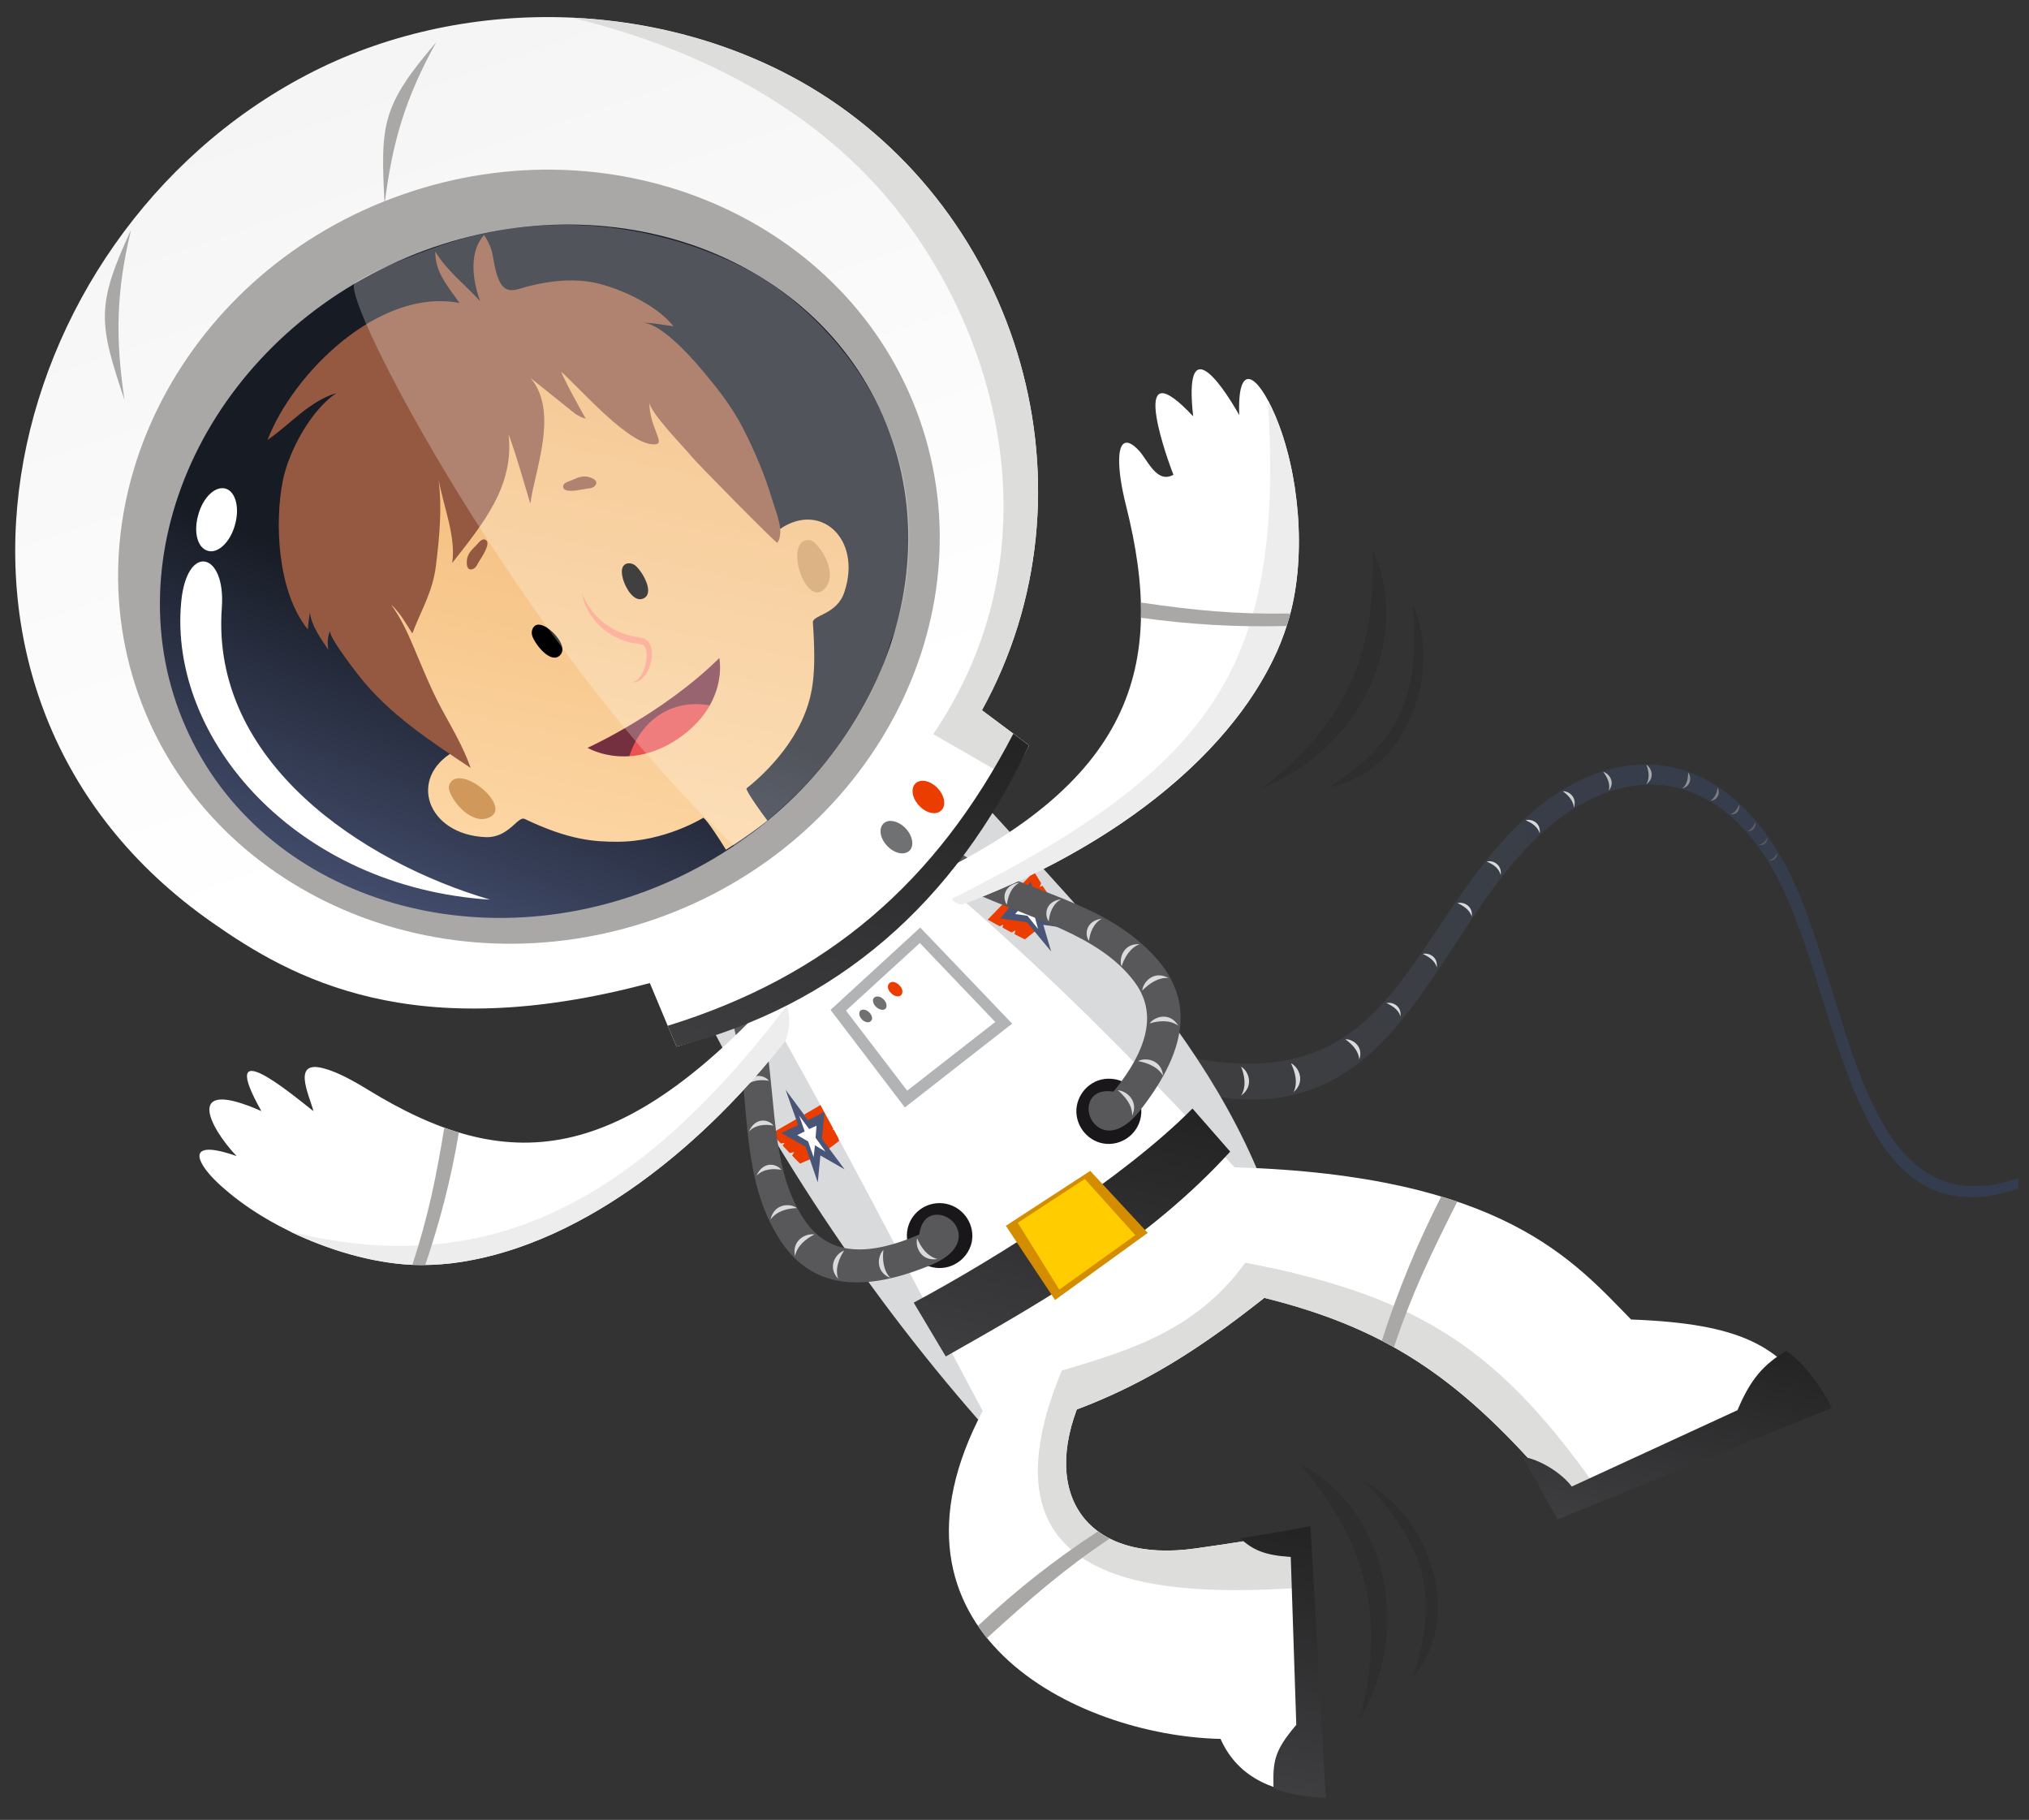 <?xml version="1.0" encoding="utf-8"?>
<!-- Generator: Adobe Illustrator 16.0.0, SVG Export Plug-In . SVG Version: 6.00 Build 0)  -->
<!DOCTYPE svg PUBLIC "-//W3C//DTD SVG 1.1//EN" "http://www.w3.org/Graphics/SVG/1.1/DTD/svg11.dtd">
<svg version="1.1" id="Calque_1" xmlns="http://www.w3.org/2000/svg" xmlns:xlink="http://www.w3.org/1999/xlink" x="0px" y="0px"
	 width="184px" height="165px" viewBox="0 0 184 165" enable-background="new 0 0 184 165" xml:space="preserve">
<rect x="0" y="0" width="184" height="165" fill="#333333" stroke="none"/>
<g>
	
		<linearGradient id="SVGID_1_" gradientUnits="userSpaceOnUse" x1="-474.586" y1="-181.502" x2="-498.764" y2="-123.476" gradientTransform="matrix(0.213 -0.977 -0.977 -0.213 96.176 -414.974)">
		<stop  offset="0" style="stop-color:#343D4F"/>
		<stop  offset="1" style="stop-color:#3E3E40"/>
	</linearGradient>
	<path fill="url(#SVGID_1_)" d="M108.509,99.079c17.263,3.948,20.753-12.179,29.569-21.813c8.382-9.16,18.646-8.333,24.093,4.386
		c5.05,11.76,6.375,30.925,20.817,26.132c0.039-0.323,0.052-0.652,0.092-0.976c-13.596,4.648-14.984-13.688-19.836-25.525
		c-5.776-14.086-17.378-15.686-26.915-5.094c-9.222,10.243-11.002,23.491-29.134,19.532L108.509,99.079z"/>
	<path fill="#D9DADB" d="M77.475,66.923l7.296,0.931c12.064,13.953,27.129,27.147,31.737,45.615
		c-8.131,8.702-16.229,12.834-27.804,15.245C78.054,116.546,68.708,102.402,60.92,85.8L77.475,66.923z"/>
	<g>
		<polygon fill="#EB3D00" points="72.226,101.455 69.954,102.766 70.808,103.673 71.15,103.627 70.978,103.859 71.612,104.54 
			72.022,104.45 71.833,104.77 72.545,105.498 73.809,104.96 		"/>
		<polygon fill="#EB3D00" points="72.915,101.061 75.157,99.745 75.466,100.958 75.253,101.24 75.53,101.211 75.75,102.135 
			75.501,102.439 75.837,102.422 76.097,103.443 75.016,104.26 		"/>
		<g>
			<polygon fill="#495577" points="71.24,98.8 73.285,101.564 74.775,100.805 74.542,103.254 76.587,106.018 74.396,104.758 
				74.16,107.206 73.058,103.984 70.863,102.721 72.377,102 			"/>
			<polygon fill="#FFFFFF" points="72.474,101.148 73.381,102.369 74.048,102.062 73.961,103.156 74.861,104.408 73.903,103.838 
				73.786,104.926 73.285,103.49 72.298,102.914 72.972,102.581 			"/>
		</g>
	</g>
	<g>
		<polygon fill="#EB3D00" points="91.941,80.921 93.77,79.032 94.415,80.076 94.281,80.408 94.543,80.314 95.066,81.091 
			94.898,81.447 95.223,81.337 95.787,82.212 94.975,83.299 		"/>
		<polygon fill="#EB3D00" points="91.396,81.494 89.568,83.383 90.67,83.984 90.981,83.812 90.918,84.1 91.724,84.546 
			92.096,84.355 91.994,84.693 92.941,85.173 94,84.32 		"/>
		<g>
			<polygon fill="#495577" points="89.576,79.351 91.766,81.997 90.707,83.271 93.129,83.619 95.322,86.264 94.613,83.852 
				97.038,84.201 94.189,82.345 93.484,79.932 92.422,81.206 			"/>
			<polygon fill="#FFFFFF" points="91.57,81.111 92.548,82.287 92.059,82.873 93.168,83.025 94.139,84.23 93.841,83.113 
				94.918,83.287 93.659,82.439 93.325,81.344 92.835,81.928 			"/>
		</g>
	</g>
	<path fill="#FFFFFF" d="M76.422,72.444c19.027,15.445,26.037,23.33,43.027,41.335c-9.44,7.812-16.545,13.308-29.222,16.232
		c-8.091-15.074-14.119-27.318-23.958-44.309L76.422,72.444z"/>
	<path fill="#FFFFFF" d="M89.168,127.822c-10.679,20.099,8.456,29.543,21.518,29.837c1.614,3.633,5.026,4.95,9.149,5.099
		l-1.354-23.988c-3.451,0.629-6.789,1.166-10.08,1.621c-9.814,1.383-14.061-4.814-10.449-13.359L89.168,127.822z"/>
	<path fill="#DDDDDC" d="M118.777,143.893l-0.295-5.125c-3.451,0.631-6.789,1.168-10.08,1.623
		c-9.815,1.381-14.062-4.815-10.45-13.359l-2.763,0.24C90.027,143.605,104.451,144.975,118.777,143.893z"/>
	<path fill="#FFFFFF" d="M112.002,105.834c24.288,0.727,30.719,8.512,35.914,13.799c9.975,0.371,13.477,2.401,16.473,7.15
		l-22.064,9.513c-2.389-1.756-1.752-1.918-3.479-3.801c-8.135-8.938-15.035-12.886-26.566-15.374L112.002,105.834z"/>
	<path fill="#DDDDDC" d="M144.979,135.16l-2.654,1.137c-2.389-1.756-1.752-1.918-3.479-3.801
		c-8.135-8.939-15.035-12.885-26.566-15.374l-0.047-1.726c0.242-0.277,0.459-0.592,0.709-0.898
		C129.048,117.533,136.204,122.678,144.979,135.16z"/>
	
		<linearGradient id="SVGID_2_" gradientUnits="userSpaceOnUse" x1="-527.793" y1="-113.254" x2="-501.059" y2="-113.254" gradientTransform="matrix(0.213 -0.977 -0.977 -0.213 96.176 -414.974)">
		<stop  offset="0" style="stop-color:#3E3E40"/>
		<stop  offset="1" style="stop-color:#232324"/>
	</linearGradient>
	<path fill="url(#SVGID_2_)" d="M108.139,100.504c-6.262,6.34-17.952,13.691-25.279,17.6l2.907,4.881
		c9.307-5.252,18.51-10.59,25.793-18.572L108.139,100.504z"/>
	<polygon fill="#D48D00" points="104.083,111.781 95.678,117.865 91.215,111.139 98.869,106.156 	"/>
	<g>
		<polygon fill="#B1B3B4" points="75.318,91.561 82.058,100.41 91.785,92.809 83.451,84.096 		"/>
		<polygon fill="#FFFFFF" points="76.719,91.627 82.268,98.889 90.255,92.656 83.416,85.502 		"/>
		<path fill="#707173" d="M78.011,91.637c0.189-0.168,0.539-0.121,0.811,0.146c0.272,0.271,0.348,0.619,0.159,0.787
			c-0.165,0.205-0.537,0.125-0.789-0.111C77.921,92.189,77.846,91.841,78.011,91.637z"/>
		<path fill="#707173" d="M79.26,90.464c0.194-0.196,0.575-0.146,0.847,0.126c0.3,0.275,0.369,0.65,0.205,0.855
			c-0.195,0.201-0.568,0.119-0.868-0.157C79.17,91.018,79.073,90.635,79.26,90.464z"/>
		<path fill="#EB3D00" d="M80.628,89.167c0.199-0.228,0.609-0.167,0.903,0.138c0.331,0.283,0.39,0.688,0.193,0.916
			c-0.195,0.197-0.604,0.139-0.899-0.166C80.497,89.771,80.433,89.365,80.628,89.167z"/>
	</g>
	
		<linearGradient id="SVGID_3_" gradientUnits="userSpaceOnUse" x1="-559.84" y1="-140.475" x2="-535.764" y2="-140.475" gradientTransform="matrix(0.213 -0.977 -0.977 -0.213 96.176 -414.974)">
		<stop  offset="0" style="stop-color:#3E3E40"/>
		<stop  offset="1" style="stop-color:#232324"/>
	</linearGradient>
	<path fill="url(#SVGID_3_)" d="M115.486,162.139c1.414,0.549,3.018,0.812,4.748,0.854l-1.396-24.63
		c-2.171,0.431-4.294,0.779-6.383,1.107c1.183,1.068,2.194,1.529,4.597,1.696l0.502,15.22
		C115.493,158.797,115.441,159.721,115.486,162.139z"/>
	
		<linearGradient id="SVGID_4_" gradientUnits="userSpaceOnUse" x1="-530.382" y1="-170.845" x2="-511.031" y2="-170.845" gradientTransform="matrix(0.213 -0.977 -0.977 -0.213 96.176 -414.974)">
		<stop  offset="0" style="stop-color:#3E3E40"/>
		<stop  offset="1" style="stop-color:#232324"/>
	</linearGradient>
	<path fill="url(#SVGID_4_)" d="M161.991,122.469c1.663,1.203,3.015,3.004,4.139,5.176l-24.877,10.104l-3.19-5.663
		c1.527,0.185,3.564,1.472,4.473,2.692l15.029-6.924C158.755,125.012,159.945,123.705,161.991,122.469z"/>
	<path fill="#A9A8A7" d="M132.158,108.939c-2.383,4.717-4.149,8.396-5.742,13.195c-0.348-0.195-0.725-0.398-1.107-0.57
		c1.487-4.613,3.164-8.703,5.381-13.067C131.2,108.639,131.678,108.803,132.158,108.939z"/>
	<polygon fill="#FFCC00" points="102.953,111.984 96.064,116.925 92.299,110.863 98.375,106.893 	"/>
	<path fill="#A9A8A7" d="M89.498,148.52c3.98-3.621,6.958-6.224,11.121-9.016c-0.379-0.203-0.721-0.427-1.062-0.65
		c-3.935,2.568-7.314,5.235-10.868,8.553C88.934,147.792,89.217,148.154,89.498,148.52z"/>
	<g>
		<path fill="#1A171B" d="M97.611,100.584c0.117-1.63,1.509-2.891,3.138-2.777c1.608,0.082,2.836,1.49,2.749,3.129
			c-0.113,1.631-1.497,2.864-3.137,2.775C98.759,103.605,97.534,102.191,97.611,100.584z"/>
		<g>
			<path fill="#58585A" d="M103.29,100.798c4.86-6.134,4.677-10.538,1.416-14.081c-4.156-4.549-10.218-5.602-15.491-8.199
				c-1.854-0.885-4.987-2.535-3.676-4.264c0.811-1.087-0.038-1.754-0.857-1.723c-0.787,0.009-1.516,0.603-1.837,1.376
				c-1.538,3.458,3.013,5.925,5.342,6.976c5.252,2.412,11.42,3.819,14.645,8.075c1.85,2.42,1.768,5.563-1.854,10.013
				c-2.477-0.392-2.717,1.965-1.674,2.975C100.217,102.868,101.718,102.746,103.29,100.798z"/>
			<path fill="#D9DADB" d="M101.368,98.846c0.655,0.563,1.332,1.344,1.302,2.301C103.292,99.809,102.137,98.893,101.368,98.846z"/>
			<path fill="#D9DADB" d="M103.206,96.206c0.84,0.151,1.813,0.517,2.269,1.34C105.344,96.072,103.887,95.841,103.206,96.206z"/>
			<path fill="#D9DADB" d="M104.253,92.79c0.806-0.244,1.821-0.353,2.604,0.207C106.084,91.715,104.691,92.165,104.253,92.79z"/>
			<path fill="#D9DADB" d="M103.58,89.814c0.615-0.619,1.438-1.223,2.384-1.137C104.648,87.939,103.661,89.02,103.58,89.814z"/>
			<path fill="#D9DADB" d="M101.707,87.627c0.268-0.812,0.764-1.699,1.646-2.018C101.873,85.499,101.445,86.908,101.707,87.627z"/>
			<path fill="#D9DADB" d="M98.754,85.298c0.092-0.702,0.367-1.546,1.161-2.005C98.457,83.486,98.332,84.754,98.754,85.298z"/>
			<path fill="#D9DADB" d="M95.104,83.538c0.07-0.737,0.347-1.581,1.133-2.01C94.777,81.72,94.688,82.964,95.104,83.538z"/>
			<path fill="#D9DADB" d="M91.311,82.018c0.093-0.703,0.337-1.553,1.161-2.006C90.979,80.229,90.889,81.473,91.311,82.018z"/>
			<path fill="#D9DADB" d="M87.457,80.363c0.073-0.736,0.346-1.581,1.133-2.011C87.131,78.546,87.012,79.786,87.457,80.363z"/>
			<path fill="#D9DADB" d="M83.969,78.004c0.322-0.651,0.843-1.379,1.717-1.521C84.243,76.199,83.754,77.326,83.969,78.004z"/>
			<path fill="#D9DADB" d="M83.273,73.608c0.714,0.037,1.57,0.254,2.064,1.024C85.079,73.19,83.824,73.157,83.273,73.608z"/>
		</g>
	</g>
	<g>
		<path fill="#1A171B" d="M85.838,109.15c-1.608-0.35-3.185,0.662-3.53,2.244c-0.345,1.578,0.667,3.152,2.275,3.506
			c1.581,0.345,3.156-0.664,3.529-2.239C88.458,111.081,87.419,109.498,85.838,109.15z"/>
		<g>
			<path fill="#58585A" d="M84.485,114.667c-7.219,3.001-11.395,1.578-13.908-2.496c-3.248-5.252-2.604-11.375-3.627-17.168
				c-0.367-2.037-1.063-5.472-3.097-4.71c-1.284,0.504-1.67-0.484-1.435-1.275c0.226-0.765,1.002-1.287,1.841-1.406
				c3.752-0.506,4.853,4.523,5.237,7.043c0.885,5.734,0.526,12.068,3.722,16.318c1.844,2.447,4.894,3.235,10.148,0.952
				c0.296-2.464,2.615-2.051,3.333-0.778C87.324,112.277,86.803,113.697,84.485,114.667z"/>
			<path fill="#D9DADB" d="M83.17,112.271c0.337,0.799,0.906,1.646,1.849,1.879C83.519,114.396,82.973,113.042,83.17,112.271z"/>
			<path fill="#D9DADB" d="M80.111,113.32c-0.095,0.853-0.021,1.893,0.647,2.553C79.371,115.327,79.564,113.896,80.111,113.32z"/>
			<path fill="#D9DADB" d="M76.544,113.387c-0.456,0.713-0.849,1.682-0.528,2.561C74.991,114.852,75.796,113.643,76.544,113.387z"/>
			<path fill="#D9DADB" d="M73.852,111.925c-0.78,0.402-1.581,1.038-1.753,1.966C71.778,112.464,73.071,111.785,73.852,111.925z"/>
			<path fill="#D9DADB" d="M72.269,109.531c-0.85,0.025-1.834,0.262-2.395,1.043C70.194,109.105,71.647,109.066,72.269,109.531z"/>
			<path fill="#D9DADB" d="M70.859,106.061c-0.725-0.125-1.602-0.107-2.256,0.533C69.199,105.248,70.413,105.484,70.859,106.061z"/>
			<path fill="#D9DADB" d="M70.138,102.051c-0.725-0.128-1.602-0.105-2.225,0.538C68.509,101.244,69.721,101.479,70.138,102.051z"/>
			<path fill="#D9DADB" d="M69.73,97.99c-0.723-0.129-1.608-0.082-2.23,0.564C68.072,97.176,69.308,97.445,69.73,97.99z"/>
			<path fill="#D9DADB" d="M69.199,93.809c-0.726-0.129-1.609-0.08-2.26,0.562C67.534,93.023,68.747,93.26,69.199,93.809z"/>
			<path fill="#D9DADB" d="M67.894,89.852c-0.746,0.107-1.564,0.41-1.954,1.229C66.052,89.598,67.289,89.447,67.894,89.852z"/>
			<path fill="#D9DADB" d="M63.827,87.938c-0.156,0.719-0.168,1.59,0.439,2.265C62.932,89.55,63.254,88.354,63.827,87.938z"/>
		</g>
	</g>
	<path fill="#FFFFFF" d="M71.165,89.209c-14.947,16.758-25.192,17.354-37.851,9.559c-1.514-0.931-2.818-1.58-3.753-1.843
		c-3.214-1.002-1.53,2.315-1.134,3.817c-2.288-1.795-8.781-7.215-4.726-0.006c-7.029-3.102-4.79,1.391-2.246,4.082
		c-3.045-1.084-3.828-0.532-3.134,0.703c0.342,0.646,1.117,1.508,2.185,2.4c4.257,3.672,11.195,6.51,16.86,6.754
		c1.167,0.043,2.35-0.002,3.522-0.134c12.396-1.479,24.914-11.935,33.211-24.151L71.165,89.209z"/>
	<path fill="#FFFFFF" d="M82.525,80.34c20.47-9.229,23.221-20.038,19.597-34.468c-0.437-1.72-0.638-3.149-0.631-4.141
		c0.001-1.657,0.614-2.126,1.763-0.913c0.835,0.877,1.62,3.065,3.158,2.228c-1.059-2.731-3.852-11.319,1.789-5.302
		c-0.836-7.617,2.354-3.34,4.18-0.11c-0.186-4.949,1.657-3.732,3.248,0.015c2.211,5.18,2.844,12.633,1.344,18.118
		c-0.311,1.136-0.695,2.225-1.172,3.296c-5.14,11.404-18.857,20.18-33.002,24.437L82.525,80.34z"/>
	
		<linearGradient id="SVGID_5_" gradientUnits="userSpaceOnUse" x1="-483.946" y1="-64.555" x2="-376.786" y2="-0.167" gradientTransform="matrix(0.213 -0.977 -0.977 -0.213 96.176 -414.974)">
		<stop  offset="0" style="stop-color:#FFFFFF"/>
		<stop  offset="1" style="stop-color:#EDEDEE"/>
	</linearGradient>
	<path fill="url(#SVGID_5_)" d="M89.047,64.393l4.271,3.192c-7.061,13.992-17.721,23.257-31.973,27.31l-2.416-5.767
		C37.442,94.883,26.45,88.689,19.27,83.66C-10.1,63.189-0.515,21.628,27.803,6.796c14.01-7.356,32.107-6.96,45.645,1.083
		C92.55,19.247,100.018,44.479,89.047,64.393z"/>
	<path fill="#DDDDDC" d="M89.047,64.393l4.271,3.192c-0.525,1.029-1.081,2.05-1.628,3.046l-7.06-4.072
		c11.134-16.384,6.2-35.706-3.432-47.713c-6.74-8.427-16.913-14.23-29.323-17.241c7.599,0.365,15.09,2.452,21.572,6.274
		C92.55,19.247,100.018,44.479,89.047,64.393z"/>
	<path fill="#A9A8A7" d="M36.45,17.656c19.5-6.852,40.593,2.299,46.944,20.365c6.352,18.065-4.383,38.421-23.883,45.272
		c-19.529,6.846-40.621-2.305-46.973-20.37S16.922,24.501,36.45,17.656z"/>
	
		<linearGradient id="SVGID_6_" gradientUnits="userSpaceOnUse" x1="-472.223" y1="-51.958" x2="-509.22" y2="-46.098" gradientTransform="matrix(0.213 -0.977 -0.977 -0.213 96.176 -414.974)">
		<stop  offset="0" style="stop-color:#171B24"/>
		<stop  offset="1" style="stop-color:#535F87"/>
	</linearGradient>
	<path fill="url(#SVGID_6_)" d="M35.293,24.056c17.228-8.161,37.185-2.358,44.423,12.889C86.975,52.227,78.8,71.34,61.567,79.527
		c-17.225,8.161-37.183,2.36-44.415-12.917C9.892,51.328,18.066,32.219,35.293,24.056z"/>
	
		<linearGradient id="SVGID_7_" gradientUnits="userSpaceOnUse" x1="-505.557" y1="-86.842" x2="-471.322" y2="-86.842" gradientTransform="matrix(0.213 -0.977 -0.977 -0.213 96.176 -414.974)">
		<stop  offset="0" style="stop-color:#3E3E40"/>
		<stop  offset="1" style="stop-color:#232324"/>
	</linearGradient>
	<path fill="url(#SVGID_7_)" d="M91.894,66.52l1.424,1.064C86.542,81.94,75.85,91.195,61.346,94.893l-0.792-1.891
		C74.985,88.54,84.885,80.012,91.894,66.52z"/>
	<path fill="#707173" d="M80.121,74.667c0.458-0.443,1.35-0.248,2.011,0.44c0.635,0.679,0.797,1.588,0.339,2.03
		c-0.485,0.436-1.377,0.241-2.012-0.439C79.797,76.012,79.663,75.109,80.121,74.667z"/>
	<path fill="#EB3D00" d="M83.023,71.026c0.458-0.442,1.348-0.248,2.011,0.438c0.636,0.682,0.797,1.59,0.311,2.025
		c-0.458,0.442-1.349,0.248-1.983-0.433C82.7,72.37,82.567,71.468,83.023,71.026z"/>
	<path fill="#FFFFFF" d="M44.445,81.569c-17.577-1.125-29.157-14.553-28.017-26.948c0.5-5.461,4.066-4.564,3.689,0.474
		C19.082,69.078,32.901,78.177,44.445,81.569z"/>
	<path fill="#FFFFFF" d="M17.987,46.651c0.432-1.562,1.535-2.616,2.471-2.351c0.907,0.258,1.302,1.759,0.842,3.316
		c-0.43,1.562-1.562,2.607-2.464,2.321C17.899,49.673,17.527,48.207,17.987,46.651z"/>
	<path fill="#A9A8A7" d="M34.878,18.516c-0.391-7.311-0.252-8.907,4.683-14.693C36.778,8.847,35.576,12.83,34.878,18.516z"/>
	<path fill="#A9A8A7" d="M11.288,36.247c-2.336-6.952-2.598-8.516,0.594-15.404C10.542,26.42,10.446,30.585,11.288,36.247z"/>
	<path opacity="0.2" fill="#1D1D1B" enable-background="new    " d="M123.288,155.923c2.792-10.317-0.244-17.093-5.438-23.224
		C125.645,136.717,128.195,147.633,123.288,155.923z"/>
	<path opacity="0.2" fill="#1D1D1B" enable-background="new    " d="M128.02,152.17c3.092-8.236,0.254-12.891-4.16-17.77
		C130.083,137.898,132.646,147.098,128.02,152.17z"/>
	<path opacity="0.2" fill="#1D1D1B" enable-background="new    " d="M114.454,71.444c8.542-6.444,10.323-13.643,9.996-21.661
		C128.137,57.724,123.439,67.927,114.454,71.444z"/>
	<path opacity="0.2" fill="#1D1D1B" enable-background="new    " d="M120.488,71.378c7.535-4.588,8.113-10,7.652-16.573
		C130.916,61.401,127.25,70.205,120.488,71.378z"/>
	<path fill="#DDDDDC" d="M117.402,115.441c-7.305,6.023-13.52,10.476-22.633,13.332c0.332-1.369,0.842-2.887,1.528-4.514
		c6.849-1.998,12.287-3.879,16.644-9.763C114.499,114.807,116,115.105,117.402,115.441z"/>
	<path fill="#EDEDEE" d="M26.285,111.656c3.542,1.705,7.565,2.855,11.081,3.021c1.167,0.043,2.35-0.002,3.522-0.134
		c11.067-1.317,22.18-9.76,30.367-20.228c0.309-0.866,0.474-2.031,0.129-3.069l-0.142,0.088
		C57.672,109.086,44.153,116.126,26.285,111.656z"/>
	<path fill="#A9A8A7" d="M40.29,102.25c-0.723,4.416-1.451,8.021-2.888,12.402c0.385,0.023,0.778,0.021,1.171,0.015
		c1.364-4.037,2.34-7.826,3.037-11.979C41.185,102.566,40.739,102.406,40.29,102.25z"/>
	<path fill="#EDEDEE" d="M114.99,36.308c0.213,0.408,0.416,0.844,0.64,1.342c2.211,5.18,2.843,12.633,1.345,18.118
		c-0.312,1.136-0.697,2.225-1.172,3.296C111.25,69.149,99.953,77.19,87.61,81.872c-0.492,0.313-1.138-0.036-1.268-0.396
		C110.466,69.431,116.402,60.04,114.99,36.308z"/>
	<path fill="#A9A8A7" d="M103.461,56.009c0.007-0.45,0.018-0.899,0.002-1.383c4.753,0.705,8.555,1.082,13.54,0.999
		c-0.081,0.375-0.19,0.739-0.336,1.13C112.096,56.871,107.963,56.631,103.461,56.009z"/>
	<path fill="#D9DADB" d="M112.549,96.709c0.311,0.789,0.51,1.798,0.002,2.62C113.766,98.449,113.219,97.096,112.549,96.709z"/>
	<path fill="#D9DADB" d="M117.072,96.4c0.373,0.775,0.645,1.74,0.242,2.613C118.434,98.023,117.754,96.73,117.072,96.4z"/>
	<path fill="#D9DADB" d="M122.004,94.227c0.598,0.433,1.215,1.049,1.254,1.84C123.693,94.896,122.674,94.193,122.004,94.227z"/>
	<path fill="#D9DADB" d="M125.73,90.945c0.521,0.234,1.103,0.604,1.271,1.211C127.126,91.162,126.21,90.811,125.73,90.945z"/>
	<path fill="#D9DADB" d="M129.021,86.486c0.521,0.234,1.103,0.603,1.271,1.211C130.42,86.702,129.504,86.354,129.021,86.486z"/>
	<path fill="#D9DADB" d="M132.166,81.875c0.521,0.234,1.104,0.604,1.301,1.219C133.593,82.096,132.676,81.744,132.166,81.875z"/>
	<path fill="#D9DADB" d="M134.822,78.12c0.527,0.205,1.109,0.572,1.271,1.211C136.221,78.333,135.311,77.955,134.822,78.12z"/>
	
		<linearGradient id="SVGID_8_" gradientUnits="userSpaceOnUse" x1="-465.043" y1="-147.43" x2="-467.773" y2="-166.852" gradientTransform="matrix(0.213 -0.977 -0.977 -0.213 96.176 -414.974)">
		<stop  offset="0" style="stop-color:#D9DADB"/>
		<stop  offset="1" style="stop-color:#58585A"/>
	</linearGradient>
	<path fill="url(#SVGID_8_)" d="M138.352,74.375c0.526,0.203,1.105,0.572,1.276,1.182C139.755,74.559,138.836,74.209,138.352,74.375
		L138.352,74.375z M161.156,77.336c-0.156,0.297-0.402,0.604-0.777,0.672C160.952,78.133,161.207,77.647,161.156,77.336
		L161.156,77.336z M160.287,75.942c-0.184,0.291-0.432,0.597-0.809,0.665C160.051,76.732,160.312,76.248,160.287,75.942
		L160.287,75.942z M159.173,74.554c-0.125,0.305-0.323,0.654-0.682,0.786C159.084,75.379,159.262,74.844,159.173,74.554
		L159.173,74.554z M157.718,72.942c-0.138,0.362-0.377,0.76-0.793,0.882C157.6,73.909,157.82,73.296,157.718,72.942L157.718,72.942z
		 M155.768,71.403c-0.065,0.437-0.242,0.97-0.685,1.205C155.879,72.541,155.986,71.783,155.768,71.403L155.768,71.403z
		 M153.085,70.034c0.006,0.514-0.088,1.096-0.526,1.45C153.387,71.273,153.396,70.403,153.085,70.034L153.085,70.034z
		 M149.297,69.328c0.215,0.528,0.334,1.217,0.001,1.776C150.124,70.501,149.749,69.606,149.297,69.328L149.297,69.328z
		 M145.389,69.979c0.352,0.468,0.668,1.08,0.504,1.707C146.518,70.89,145.9,70.122,145.389,69.979L145.389,69.979z M141.727,71.739
		c0.465,0.342,0.959,0.84,1,1.483C143.055,72.27,142.244,71.703,141.727,71.739z"/>
	<g>
		<g>
			<defs>
				<path id="SVGID_9_" d="M57.569,81.281c0,0,10.779-4.028,17.483-12.074l7.568-17.363l-8.954-28.786L41.629,3.951L15.241,34.137
					l-3.278,20.386l17.7,19.755L57.569,81.281z"/>
			</defs>
			<clipPath id="SVGID_10_">
				<use xlink:href="#SVGID_9_"  overflow="visible"/>
			</clipPath>
			<g clip-path="url(#SVGID_10_)">
				<g>
					
						<linearGradient id="SVGID_11_" gradientUnits="userSpaceOnUse" x1="-490.818" y1="-58.292" x2="-444.026" y2="-58.292" gradientTransform="matrix(0.213 -0.977 -0.977 -0.213 96.176 -414.974)">
						<stop  offset="0" style="stop-color:#FCD6A4"/>
						<stop  offset="1" style="stop-color:#F1B56F"/>
					</linearGradient>
					<path fill="url(#SVGID_11_)" d="M38.605,32.99c3.83-2.718,8.688-3.943,13.636-3.063c4.361,0.861,8.716,4.206,12.007,7.374
						l1.993,2.927c1.293,2.726,2.582,5.455,4.132,8.005c3.788-3.033,7.884,0.49,6.188,5.479c-0.684,2.042-2.896,2.026-2.845,2.738
						c0.321,4.521,0.004,6.368-0.714,8.216c-1.576,4.052-5.319,6.819-5.319,6.819c0.144,0.648,2.661,3.922,2.661,3.922
						c1.014-0.352,1.901-0.59,2.704-0.746c0.116,1.373,1.05,2.286-1.901,5.296l-0.656,0.447c-2.129,1.117-4.093,0.704-5.713-0.107
						c0.436-0.69,0.984-1.427,1.683-2.242c0,0-2.126-3.541-2.677-3.914c0,0-3.508,2.196-7.855,2.177
						c-1.985-0.007-4.255-0.112-8.343-2.066c-0.645-0.306-1.438,1.757-3.591,1.646c-5.263-0.248-7.042-5.348-2.833-7.764
						c-1.808-2.375-3.874-4.575-5.939-6.775l-1.992-2.926c-1.745-4.224-3.263-9.501-2.467-13.873
						c0.857-4.251,3.145-7.866,6.285-10.431L38.605,32.99z"/>
				</g>
				<g>
					<path fill="#955942" d="M43.583,50.685c0.323-0.515,0.863-1.42,0.499-1.707c-0.347-0.275-0.717,0.28-0.894,0.462
						c-0.374,0.383-0.787,0.729-0.848,1.348c-0.032,0.308-0.019,0.865,0.379,0.838c0.357-0.021,0.512-0.33,0.664-0.618
						C43.415,50.947,43.49,50.832,43.583,50.685z"/>
				</g>
				<g>
					<path d="M50.811,59.384c0.603-0.665-0.353-1.832-0.953-2.297c-0.326-0.252-0.775-0.519-1.15-0.439
						c-0.399,0.084-0.59,0.61-0.433,1.035C48.595,58.545,50.011,60.259,50.811,59.384z"/>
				</g>
				<g>
					<path fill="#FB9A80" d="M57.334,61.849c0,0,0.041-0.009,0.118-0.032c0.039-0.013,0.092-0.016,0.143-0.042
						c0.046-0.029,0.099-0.063,0.159-0.098c0.233-0.162,0.472-0.515,0.651-0.991c0.175-0.468,0.305-1.112,0.193-1.723
						c-0.067-0.318-0.205-0.5-0.428-0.538c-0.313-0.071-0.693-0.094-1.054-0.179c-0.381-0.125-0.775-0.211-1.126-0.407
						c-0.177-0.086-0.358-0.167-0.526-0.265c-0.167-0.114-0.326-0.227-0.486-0.336c-0.332-0.197-0.58-0.512-0.843-0.748
						c-0.249-0.263-0.433-0.56-0.62-0.806c-0.164-0.266-0.277-0.531-0.39-0.754c-0.125-0.218-0.155-0.435-0.214-0.6
						c-0.102-0.337-0.15-0.526-0.15-0.526s0.098,0.182,0.251,0.493c0.088,0.153,0.146,0.356,0.299,0.547
						c0.144,0.195,0.287,0.423,0.458,0.654c0.205,0.208,0.396,0.458,0.638,0.678c0.259,0.193,0.495,0.452,0.802,0.615
						c0.146,0.09,0.293,0.182,0.442,0.277c0.159,0.072,0.322,0.142,0.482,0.218c0.321,0.173,0.655,0.23,0.985,0.34
						c0.352,0.091,0.692,0.115,1.084,0.207c0.119,0.025,0.238,0.061,0.355,0.153c0.124,0.071,0.214,0.177,0.293,0.292
						c0.159,0.223,0.221,0.457,0.254,0.665c0.059,0.417,0.013,0.783-0.069,1.101c-0.074,0.323-0.193,0.602-0.324,0.838
						c-0.262,0.484-0.611,0.779-0.896,0.903c-0.152,0.06-0.269,0.077-0.355,0.064C57.378,61.85,57.334,61.849,57.334,61.849z"/>
				</g>
				<g>
					<path fill="#955942" d="M52.854,44.369c-0.599,0.115-1.64,0.284-1.776-0.158c-0.127-0.422,0.525-0.566,0.76-0.664
						c0.494-0.207,0.966-0.464,1.563-0.296c0.301,0.086,0.812,0.299,0.645,0.658c-0.153,0.329-0.5,0.357-0.822,0.395
						C53.156,44.311,53.021,44.338,52.854,44.369z"/>
				</g>
				<g>
					<path d="M58.301,54.28c-0.84,0.321-1.575-0.998-1.789-1.727c-0.115-0.395-0.202-0.911,0.011-1.23
						c0.223-0.34,0.784-0.327,1.122-0.024C58.331,51.912,59.409,53.858,58.301,54.28z"/>
				</g>
				<g>
					<path fill="#EB5252" d="M57.078,68.563c1.274-0.083,2.785-0.49,4.404-1.582c1.419-0.961,2.318-2.02,2.886-3.027
						C60.714,62.248,57.599,65.257,57.078,68.563z"/>
				</g>
				<g>
					<path fill="#753040" d="M65.232,59.66c-5.124,5.064-11.953,8.143-11.953,8.143s1.523,0.907,3.798,0.761
						c0.994-3.182,3.793-5.253,7.29-4.609C65.659,61.673,65.232,59.66,65.232,59.66z"/>
				</g>
				<g>
					<path fill="#D0995B" d="M44.318,72.074c-1.042-1.212-3.096-2.214-3.585-0.889c-0.136,0.374,0.18,0.92,0.388,1.259
						c0.64,1.045,1.896,2.069,2.997,1.761C45.28,73.876,45.047,72.923,44.318,72.074z"/>
				</g>
				<g>
					<path fill="#D0995B" d="M72.865,52.624c-0.748-1.415-0.926-3.692,0.487-3.66c0.397,0.009,0.789,0.506,1.029,0.82
						c0.735,0.979,1.231,2.523,0.54,3.434C74.192,54.18,73.389,53.615,72.865,52.624z"/>
				</g>
				<g>
					<path fill="#955942" d="M48.116,34.272c2.599,3.082,0.374,8.33-0.021,11.401c-0.651-2.171-1.213-4.213-1.976-6.308
						c0.533,4.676-2.272,8.062-5.111,11.675c0.359-2.395-0.804-5.143-1.24-7.589c0.342,2.634,0.076,5.297-0.232,7.812
						c-0.298,2.438-1.351,4.055-2.142,6.171c-0.597-0.917-1.124-1.906-1.925-2.608c0.883,1.193,1.498,2.55,2.068,3.898
						c0.769,1.82,1.572,3.807,2.5,5.527c0.966,1.791,1.97,3.453,2.645,5.375c-3.537-2.363-7.414-4.859-10.155-8.387
						c-0.344-0.443-2.821-3.62-2.569-4.046c-0.277,0.467-0.262,1.114-0.195,1.712c-0.708-1.078-1.504-2.135-1.662-3.377
						c-0.061,0.516-0.169,1.065-0.181,1.544c-2.792-3.444-3.015-9.735-2.279-13.458c0.568-2.816,2.583-6.427,4.849-7.971
						c-2.473,0.751-4.19,2.855-6.228,4.243c2.331-6.067,10.146-13.819,17.401-12.417c-1.042-1.528-2.224-2.777-2.186-4.667
						c1.015,1.734,2.711,3.005,4.066,4.507c-0.763-2.095-0.97-4.535,0.353-5.998c1.018,1.493,0.682,2.223,1.235,3.794
						c0.647,1.847,1.693,1.094,2.957,0.803c1.744-0.402,3.456-0.642,5.346-0.363c2.204,0.323,6.078,1.994,7.628,4.035
						c-0.884-0.103-1.905-0.346-2.793-0.302c1.496-0.071,4.146,2.808,5.119,3.948c1.505,1.763,2.925,3.522,3.985,5.587
						c1.078,2.099,2.007,4.305,2.67,6.534c0.355,1.198,1.119,2.833,0.456,3.87c-0.069,0.11-7.333-7.259-7.809-7.856
						c-0.67-0.833-3.809-4.016-3.8-4.907c-0.02,2.155,1.368,3.658,0.652,3.808c-2.227,0.463-7.081-5.218-8.663-6.564
						c0.642,1.428,1.482,2.907,2.239,4.26c-0.399-0.1-0.688-0.278-0.973-0.457L48.116,34.272z"/>
				</g>
			</g>
		</g>
	</g>
	<path opacity="0.25" fill="#FFFFFF" d="M32.167,25.684c-1.413,1.228,15.37,33.199,34.39,50.982c0,0,10.945-6.852,14.214-18.48
		c0,0,2.781-6.235,1.188-14.638C79.479,31.036,69.01,25.154,69.01,25.154s-12.763-8.38-28.976-2.922
		C40.035,22.232,33.581,24.457,32.167,25.684z"/>
</g>
</svg>
